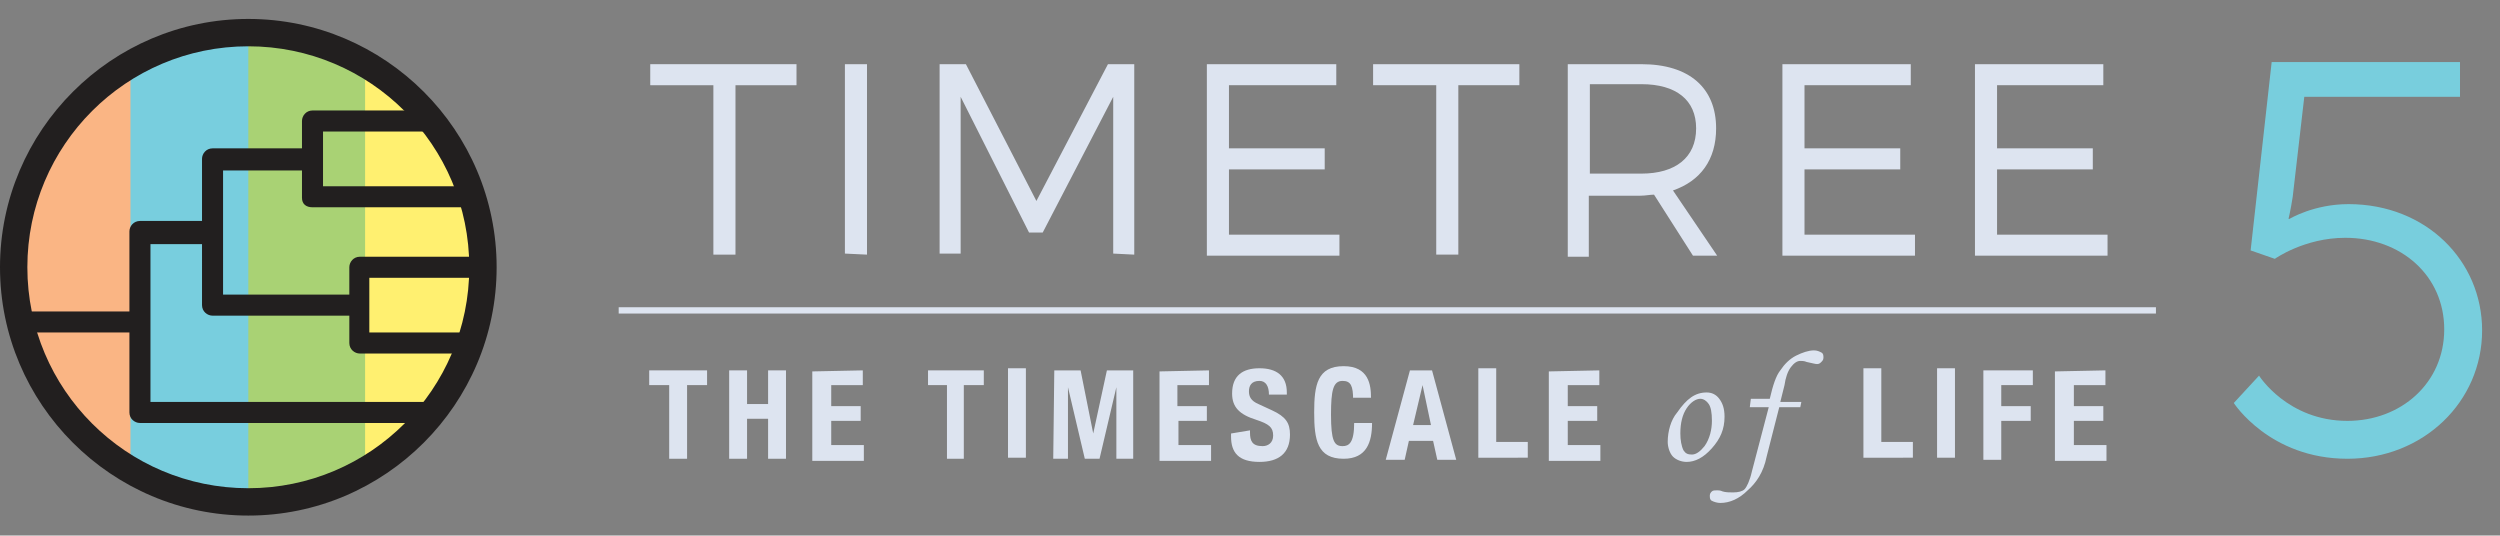 <?xml version="1.0" encoding="utf-8"?>
<!-- Generator: Adobe Illustrator 26.0.1, SVG Export Plug-In . SVG Version: 6.00 Build 0)  -->
<svg version="1.1" id="Layer_1" xmlns="http://www.w3.org/2000/svg" xmlns:xlink="http://www.w3.org/1999/xlink" x="0px" y="0px"
	 viewBox="0 0 237.6 50.9" style="enable-background:new 0 0 237.6 50.9;" xml:space="preserve">
<rect x="0" y="0" width="237.6" height="50.9" fill="#808080" stroke="none"/>
<style type="text/css">
	.st0{display:none;}
	.st1{display:inline;}
	.st2{fill:#D5DBE6;}
	.st3{display:inline;fill:#4AC2CE;}
	.st4{fill:#78CEDD;}
	.st5{clip-path:url(#SVGID_00000090269450878770770420000014509529931572292508_);}
	.st6{fill:#FAB584;}
	.st7{clip-path:url(#SVGID_00000088116119024126918720000004253891283335518630_);}
	.st8{fill:#78CEDE;}
	.st9{clip-path:url(#SVGID_00000178196970857800137380000015006507559078480046_);}
	.st10{fill:#FFF070;}
	.st11{clip-path:url(#SVGID_00000015347644144993658660000013357771618502102940_);}
	.st12{fill:#A9D274;}
	.st13{clip-path:url(#SVGID_00000040558346227879477190000007524294377659942016_);}
	.st14{fill:#221F1F;}
	.st15{clip-path:url(#SVGID_00000024687571626001666650000008675392737642425765_);}
	.st16{fill:#DDE4F0;}
</style>
<g class="st0">
	<g class="st1">
		<path class="st2" d="M63.2,35.2v1.4h-1.9v7.2h-1.7v-7.2h-1.9v-1.4C57.7,35.2,63.2,35.2,63.2,35.2z"/>
		<path class="st2" d="M65.4,35.2h1.7v3.3h2v-3.3h1.7v8.6h-1.7v-3.9h-2v3.9h-1.7V35.2z"/>
		<path class="st2" d="M78.4,35.2v1.4h-3.1v2h2.9V40h-2.9v2.3h3.2v1.5h-5v-8.7h4.9V35.2z"/>
		<path class="st2" d="M90.3,35.2v1.4h-1.9v7.2h-1.7v-7.2h-1.9v-1.4C84.8,35.2,90.3,35.2,90.3,35.2z"/>
		<path class="st2" d="M92.6,43.8v-8.7h1.7v8.7H92.6z"/>
		<path class="st2" d="M97.1,35.2h2.6l1.2,6.1l0,0l1.3-6.1h2.6v8.6h-1.6v-6.9l0,0l-1.6,6.9h-1.4l-1.6-6.9l0,0v6.9H97L97.1,35.2
			L97.1,35.2z"/>
		<path class="st2" d="M112.3,35.2v1.4h-3.1v2h2.9V40h-2.9v2.3h3.2v1.5h-5v-8.7h4.9V35.2z"/>
		<path class="st2" d="M116.2,41.1v0.2c0,0.8,0.2,1.3,1.2,1.3c0.5,0,1-0.3,1-1c0-0.8-0.4-1.1-1.6-1.5c-1.6-0.5-2.3-1.2-2.3-2.6
			c0-1.7,1-2.5,2.7-2.5c1.6,0,2.7,0.7,2.7,2.3v0.2h-1.7c0-0.8-0.3-1.3-0.9-1.3c-0.8,0-1,0.5-1,1s0.2,0.9,0.9,1.2l1.3,0.6
			c1.3,0.6,1.7,1.2,1.7,2.3c0,1.8-1.1,2.7-3,2.7c-2,0-2.8-0.9-2.8-2.5v-0.3L116.2,41.1L116.2,41.1z"/>
		<path class="st2" d="M126.2,38.1c0-1.3-0.2-1.8-1-1.8c-0.9,0-1.1,0.9-1.1,3.3c0,2.6,0.3,3.1,1.1,3.1c0.6,0,1.1-0.3,1.1-2.2h1.7
			c0,1.8-0.5,3.5-2.8,3.5c-2.6,0-2.9-1.8-2.9-4.5s0.3-4.5,2.9-4.5c2.5,0,2.7,1.8,2.7,3.1L126.2,38.1L126.2,38.1z"/>
		<path class="st2" d="M131.9,35.2h2.1l2.3,8.7h-1.8l-0.4-1.8h-2.3l-0.4,1.8h-1.8L131.9,35.2z M132.2,40.6h1.7l-0.8-3.9l0,0
			L132.2,40.6z"/>
		<path class="st2" d="M138.5,43.8v-8.7h1.7v7.2h3.1v1.5H138.5z"/>
		<path class="st2" d="M150.3,35.2v1.4h-3.1v2h2.9V40h-2.9v2.3h3.2v1.5h-5v-8.7h4.9L150.3,35.2L150.3,35.2z"/>
		<path class="st2" d="M160.8,37.4c0.5,0,0.9,0.2,1.2,0.6c0.3,0.4,0.5,0.9,0.5,1.7c0,1.2-0.4,2.1-1.2,3.1c-0.8,0.9-1.6,1.3-2.5,1.3
			c-0.5,0-1-0.2-1.3-0.5s-0.5-0.9-0.5-1.4c0-1,0.3-2.1,0.9-2.9C158.8,38,159.7,37.4,160.8,37.4z M160.2,38c-0.4,0-0.9,0.3-1.3,0.9
			c-0.4,0.6-0.6,1.4-0.6,2.5c0,0.6,0.1,1.2,0.3,1.6c0.2,0.3,0.4,0.4,0.8,0.4c0.4,0,0.8-0.3,1.2-0.8c0.5-0.7,0.7-1.6,0.7-2.5
			c0-0.8-0.1-1.3-0.3-1.6C160.8,38.2,160.5,38,160.2,38z"/>
		<path class="st2" d="M165.1,38h1.8c0.3-1.3,0.6-2.2,1-2.8s0.9-1.1,1.5-1.4c0.6-0.3,1.2-0.5,1.7-0.5c0.3,0,0.5,0.1,0.7,0.2
			c0.2,0.1,0.2,0.3,0.2,0.5s-0.1,0.3-0.2,0.4c-0.1,0.1-0.2,0.2-0.4,0.2s-0.5-0.1-1-0.2c-0.2-0.1-0.5-0.1-0.6-0.1
			c-0.3,0-0.6,0.2-0.9,0.6c-0.3,0.4-0.5,1-0.6,1.7l-0.4,1.6h2l-0.1,0.5h-2l-1.2,4.8c-0.3,1.5-1,2.6-1.8,3.3
			c-0.8,0.8-1.7,1.2-2.7,1.2c-0.3,0-0.6-0.1-0.8-0.2c-0.2-0.1-0.2-0.3-0.2-0.5s0.1-0.3,0.2-0.4s0.3-0.1,0.5-0.1c0.1,0,0.3,0,0.5,0.1
			c0.3,0.1,0.7,0.1,1,0.1c0.5,0,0.9-0.1,1.1-0.3c0.2-0.2,0.5-0.8,0.7-1.7l1.6-6.2h-1.8L165.1,38z"/>
		<path class="st2" d="M176.1,43.8v-8.7h1.7v7.2h3.1v1.5H176.1z"/>
		<path class="st2" d="M183.3,43.8v-8.7h1.7v8.7H183.3z"/>
		<path class="st2" d="M187.8,35.2h4.8v1.4h-3.1v2h2.9V40h-2.9v3.8h-1.7V35.2z"/>
		<path class="st2" d="M199.7,35.2v1.4h-3.1v2h2.9V40h-2.9v2.3h3.2v1.5h-5v-8.7h4.9L199.7,35.2L199.7,35.2z"/>
	</g>
	<g class="st1">
		<rect x="54.6" y="29.1" class="st2" width="150" height="0.6"/>
	</g>
	<g class="st1">
		<path class="st2" d="M66,7.4V24h-2.1V7.4h-6.1v-2h14.3v2H66z"/>
		<path class="st2" d="M76.7,23.9V5.4h2.1V24h-2.1V23.9z"/>
		<path class="st2" d="M102.9,23.9V8.6l-6.8,13.3h-1.3L88.1,8.6v15.3h-2V5.4h2.6l6.8,13.4l6.7-13.4h2.6V24h-1.9V23.9z"/>
		<path class="st2" d="M114.2,7.4v6.1h9.3v2h-9.3v6.3H125v2h-13V5.4h12.6v2H114.2z"/>
		<path class="st2" d="M136.6,7.4V24h-2.1V7.4h-6.1v-2h14.3v2H136.6z"/>
		<path class="st2" d="M155.7,18c-0.4,0-0.8,0.1-1.3,0.1h-5V24h-2.1V5.4h7.2c4.7,0,7.3,2.3,7.3,6.2c0,3.1-1.5,5.1-4.2,6l4.3,6.3
			h-2.4L155.7,18z M154.4,16c3.3,0,5.3-1.5,5.3-4.4c0-2.8-1.9-4.3-5.3-4.3h-5V16C149.4,16,154.4,16,154.4,16z"/>
		<path class="st2" d="M170.3,7.4v6.1h9.3v2h-9.3v6.3h10.8v2h-13V5.4h12.6v2H170.3z"/>
		<path class="st2" d="M189.1,7.4v6.1h9.3v2h-9.3v6.3h10.8v2h-13V5.4h12.6v2H189.1z"/>
	</g>
</g>
<g class="st0">
	<path class="st3" d="M18.3,40.2c-0.3,0.3-0.8,0.4-1.2,0.4c-0.5,0-1-0.2-1.4-0.6c-0.6-0.8-0.5-1.9,0.2-2.6l2.1-1.7L0.8,18.5
		c-0.4,1.7-0.6,3.5-0.6,5.3c0,12.7,10.3,23,23,23s23-10.3,23-23c0-2.2-0.3-4.4-0.9-6.4L18.3,40.2z"/>
	<path class="st3" d="M20.8,33.3l4.9-4.1L13.5,17c-0.7-0.7-0.7-1.9,0-2.6c0.7-0.7,1.9-0.7,2.6,0l12.4,12.4l4.9-4.1l-5.8-5.8
		c-0.7-0.7-0.7-1.9,0-2.6c0.7-0.7,1.9-0.7,2.6,0l6,6l7.5-6.3c0.1-0.1,0.2-0.2,0.4-0.2c-3.8-7.7-11.7-13-20.9-13
		c-9.4,0-17.5,5.7-21.1,13.8L20.8,33.3z"/>
</g>
<g>
	<g>
		<g>
			<g>
				<path class="st4" d="M214.7,35.7c0,0,2.7,4.3,8.4,4.3c5.1,0,9.2-3.6,9.2-8.7s-4.1-8.7-9.4-8.7c-3.9,0-6.7,2-6.7,2l-2.3-0.8
					l2-17.9h17.9v3.3H219l-1.1,9.5c-0.2,1.3-0.4,2.1-0.4,2.1h0.1c0,0,2.3-1.4,5.6-1.4c7.4,0,12.7,5.4,12.7,12
					c0,6.8-5.6,12.2-12.8,12.2c-7.4,0-10.8-5.3-10.8-5.3L214.7,35.7z"/>
			</g>
		</g>
	</g>
	<g>
		<g>
			<g>
				<defs>
					<circle id="SVGID_1_" cx="23.6" cy="25.4" r="22.3"/>
				</defs>
				<clipPath id="SVGID_00000059273408819751911970000016681753726231905701_">
					<use xlink:href="#SVGID_1_"  style="overflow:visible;"/>
				</clipPath>
			</g>
			<g>
				<defs>
					<circle id="SVGID_00000106128981882684495990000009958626358941597582_" cx="23.6" cy="25.4" r="22.3"/>
				</defs>
				<clipPath id="SVGID_00000119836438077875829120000002002789323049343143_">
					<use xlink:href="#SVGID_00000106128981882684495990000009958626358941597582_"  style="overflow:visible;"/>
				</clipPath>
			</g>
			<g>
				<defs>
					<circle id="SVGID_00000100344979871185823070000018413854879264475528_" cx="23.6" cy="25.4" r="22.3"/>
				</defs>
				<clipPath id="SVGID_00000028302487180434564970000006930345240139718309_">
					<use xlink:href="#SVGID_00000100344979871185823070000018413854879264475528_"  style="overflow:visible;"/>
				</clipPath>
			</g>
			<g>
				<defs>
					<circle id="SVGID_00000126310491421103414170000008414245642598960269_" cx="23.6" cy="25.4" r="22.3"/>
				</defs>
				<clipPath id="SVGID_00000162333810831374076200000011356303350688556205_">
					<use xlink:href="#SVGID_00000126310491421103414170000008414245642598960269_"  style="overflow:visible;"/>
				</clipPath>
			</g>
			<g>
				<defs>
					<circle id="SVGID_00000149363972993889027700000014563927483136132239_" cx="23.6" cy="25.4" r="22.3"/>
				</defs>
				<clipPath id="SVGID_00000149379370789675668700000006232988977054497690_">
					<use xlink:href="#SVGID_00000149363972993889027700000014563927483136132239_"  style="overflow:visible;"/>
				</clipPath>
			</g>
			<g>
				<defs>
					<circle id="SVGID_00000058589369866484962760000012166869107406026138_" cx="23.6" cy="25.4" r="22.3"/>
				</defs>
				<clipPath id="SVGID_00000061469445603548793410000015443943615639898003_">
					<use xlink:href="#SVGID_00000058589369866484962760000012166869107406026138_"  style="overflow:visible;"/>
				</clipPath>
			</g>
		</g>
		<g>
			<g>
				<defs>
					<circle id="SVGID_00000183940547376257782530000011007138330760442285_" cx="23.6" cy="25.4" r="22.3"/>
				</defs>
				<clipPath id="SVGID_00000083783103424422593460000002037591153974168502_">
					<use xlink:href="#SVGID_00000183940547376257782530000011007138330760442285_"  style="overflow:visible;"/>
				</clipPath>
				<g style="clip-path:url(#SVGID_00000083783103424422593460000002037591153974168502_);">
					<rect x="1.3" y="-2.6" class="st6" width="12.7" height="56.1"/>
				</g>
			</g>
			<g>
				<defs>
					<circle id="SVGID_00000113330854474818644230000013144281174145291686_" cx="23.6" cy="25.4" r="22.3"/>
				</defs>
				<clipPath id="SVGID_00000125586486891655815190000018189229670960040582_">
					<use xlink:href="#SVGID_00000113330854474818644230000013144281174145291686_"  style="overflow:visible;"/>
				</clipPath>
				<g style="clip-path:url(#SVGID_00000125586486891655815190000018189229670960040582_);">
					<rect x="12.4" y="-1.9" class="st8" width="12.8" height="56.1"/>
				</g>
			</g>
			<g>
				<defs>
					<circle id="SVGID_00000164508008581236146060000011006102438757651586_" cx="23.6" cy="25.4" r="22.3"/>
				</defs>
				<clipPath id="SVGID_00000024687422730624988490000018082140834768151735_">
					<use xlink:href="#SVGID_00000164508008581236146060000011006102438757651586_"  style="overflow:visible;"/>
				</clipPath>
				<g style="clip-path:url(#SVGID_00000024687422730624988490000018082140834768151735_);">
					<rect x="33.5" y="-3.5" class="st10" width="12.4" height="56.1"/>
				</g>
			</g>
			<g>
				<defs>
					<circle id="SVGID_00000132080509229255956910000009530325409795048085_" cx="23.6" cy="25.4" r="22.3"/>
				</defs>
				<clipPath id="SVGID_00000178925815450829119010000008310712819172346555_">
					<use xlink:href="#SVGID_00000132080509229255956910000009530325409795048085_"  style="overflow:visible;"/>
				</clipPath>
				<g style="clip-path:url(#SVGID_00000178925815450829119010000008310712819172346555_);">
					<rect x="23.6" y="-2.8" class="st12" width="11.1" height="56.1"/>
				</g>
			</g>
			<g>
				<defs>
					<circle id="SVGID_00000104690032979037704220000015220934706947022758_" cx="23.6" cy="25.4" r="22.3"/>
				</defs>
				<clipPath id="SVGID_00000082350085375877835160000006880088053820765604_">
					<use xlink:href="#SVGID_00000104690032979037704220000015220934706947022758_"  style="overflow:visible;"/>
				</clipPath>
				<g style="clip-path:url(#SVGID_00000082350085375877835160000006880088053820765604_);">
					<path class="st14" d="M29.7,19.7h15.1v-2H30.7v-5.2h13.1v-2H29.7c-0.6,0-1,0.5-1,1v2.6h-8.5c-0.6,0-1,0.5-1,1V21h-5.9
						c-0.6,0-1,0.5-1,1v7.6h-13v2h13v7.6c0,0.6,0.5,1,1,1h31.5v-2H14.3v-15h4.9V29c0,0.6,0.5,1,1,1l0,0l0,0h13v2.6c0,0.6,0.5,1,1,1
						h10.5v-2h-9.6v-5.2h9.6v-2H34.2c-0.6,0-1,0.5-1,1V28h-12V16.2h7.5v2.6C28.7,19.4,29.1,19.7,29.7,19.7z"/>
				</g>
			</g>
			<g>
				<defs>
					<circle id="SVGID_00000049194719101402548980000018015162019254438557_" cx="23.6" cy="25.4" r="22.3"/>
				</defs>
				<clipPath id="SVGID_00000119803156319974688220000016440600274932688794_">
					<use xlink:href="#SVGID_00000049194719101402548980000018015162019254438557_"  style="overflow:visible;"/>
				</clipPath>
				<g style="clip-path:url(#SVGID_00000119803156319974688220000016440600274932688794_);">
					<path class="st14" d="M46.6,39.8c0.2-0.2,0.3-0.4,0.3-0.7c0-0.3-0.1-0.5-0.3-0.7V39.8z"/>
				</g>
			</g>
			<g>
				<g id="SVGID_00000036958512153050952120000010031774652135058355_">
					<path class="st14" d="M23.6,49C10.6,49,0,38.4,0,25.4S10.6,1.8,23.6,1.8c13,0,23.6,10.6,23.6,23.6S36.6,49,23.6,49z M23.6,4.4
						c-11.6,0-21,9.4-21,21s9.4,21,21,21c11.6,0,21-9.4,21-21S35.2,4.4,23.6,4.4z"/>
				</g>
			</g>
		</g>
		<g>
			<g>
				<defs>
					<circle id="SVGID_00000170990863431148648240000008274139526706688148_" cx="23.6" cy="25.4" r="22.3"/>
				</defs>
				<clipPath id="SVGID_00000093894563223396816950000008711606211682560924_">
					<use xlink:href="#SVGID_00000170990863431148648240000008274139526706688148_"  style="overflow:visible;"/>
				</clipPath>
			</g>
			<g>
				<defs>
					<circle id="SVGID_00000022540380288243801350000017493155548620958861_" cx="23.6" cy="25.4" r="22.3"/>
				</defs>
				<clipPath id="SVGID_00000165921973618921444130000002236061793481900472_">
					<use xlink:href="#SVGID_00000022540380288243801350000017493155548620958861_"  style="overflow:visible;"/>
				</clipPath>
			</g>
			<g>
				<defs>
					<circle id="SVGID_00000093152289221282640340000012298715216923314313_" cx="23.6" cy="25.4" r="22.3"/>
				</defs>
				<clipPath id="SVGID_00000042738489853240456730000005950763595776088762_">
					<use xlink:href="#SVGID_00000093152289221282640340000012298715216923314313_"  style="overflow:visible;"/>
				</clipPath>
			</g>
			<g>
				<defs>
					<circle id="SVGID_00000154388608634532292980000011824456677226325131_" cx="23.6" cy="25.4" r="22.3"/>
				</defs>
				<clipPath id="SVGID_00000110448195652299207290000002344690991611154335_">
					<use xlink:href="#SVGID_00000154388608634532292980000011824456677226325131_"  style="overflow:visible;"/>
				</clipPath>
			</g>
			<g>
				<defs>
					<circle id="SVGID_00000130615471193735566890000002116445284879688374_" cx="23.6" cy="25.4" r="22.3"/>
				</defs>
				<clipPath id="SVGID_00000162319635779694905310000004515413519210268304_">
					<use xlink:href="#SVGID_00000130615471193735566890000002116445284879688374_"  style="overflow:visible;"/>
				</clipPath>
			</g>
			<g>
				<defs>
					<circle id="SVGID_00000060718482657137296490000002372662026381788579_" cx="23.6" cy="25.4" r="22.3"/>
				</defs>
				<clipPath id="SVGID_00000170273755848525294830000014772065270125579175_">
					<use xlink:href="#SVGID_00000060718482657137296490000002372662026381788579_"  style="overflow:visible;"/>
				</clipPath>
			</g>
		</g>
	</g>
	<g>
		<g>
			<g>
				<g>
					<path class="st16" d="M67.2,35.2v1.4h-1.9v7h-1.7v-7h-1.9v-1.4H67.2z"/>
				</g>
				<g>
					<path class="st16" d="M69.3,35.2H71v3.2h2v-3.2h1.7v8.4h-1.7v-3.8h-2v3.8h-1.7V35.2z"/>
				</g>
				<g>
					<path class="st16" d="M82,35.2v1.4h-3v2h2.8V40H79v2.3h3.1v1.5h-4.9v-8.5L82,35.2L82,35.2z"/>
				</g>
				<g>
					<path class="st16" d="M93.5,35.2v1.4h-1.9v7H90v-7h-1.8v-1.4H93.5z"/>
				</g>
				<g>
					<path class="st16" d="M95.8,43.5v-8.5h1.7v8.5H95.8z"/>
				</g>
				<g>
					<path class="st16" d="M100.2,35.2h2.5l1.2,6l0,0l1.3-6h2.5v8.4h-1.6v-6.8l0,0l-1.6,6.8h-1.4l-1.6-6.8l0,0v6.8h-1.4L100.2,35.2
						L100.2,35.2z"/>
				</g>
				<g>
					<path class="st16" d="M114.9,35.2v1.4h-3v2h2.8V40H112v2.3h3.1v1.5h-4.9v-8.5L114.9,35.2L114.9,35.2z"/>
				</g>
				<g>
					<path class="st16" d="M118.8,40.9v0.2c0,0.8,0.2,1.3,1.2,1.3c0.5,0,1-0.3,1-1c0-0.8-0.4-1.1-1.6-1.5c-1.6-0.5-2.3-1.2-2.3-2.5
						c0-1.7,1-2.4,2.6-2.4c1.6,0,2.6,0.7,2.6,2.3v0.2h-1.7c0-0.8-0.3-1.3-0.9-1.3c-0.8,0-1,0.5-1,1s0.2,0.9,0.9,1.2l1.3,0.6
						c1.3,0.6,1.7,1.2,1.7,2.3c0,1.8-1.1,2.6-2.9,2.6c-2,0-2.7-0.9-2.7-2.4v-0.3L118.8,40.9L118.8,40.9z"/>
				</g>
				<g>
					<path class="st16" d="M128.6,38c0-1.3-0.2-1.8-1-1.8c-0.9,0-1.1,0.9-1.1,3.2c0,2.5,0.3,3,1.1,3c0.6,0,1.1-0.3,1.1-2.2h1.7
						c0,1.8-0.5,3.4-2.7,3.4c-2.5,0-2.8-1.8-2.8-4.4c0-2.6,0.3-4.4,2.8-4.4c2.4,0,2.6,1.8,2.6,3h-1.7V38z"/>
				</g>
				<g>
					<path class="st16" d="M134,35.2h2.1l2.3,8.5h-1.8l-0.4-1.8h-2.3l-0.4,1.8h-1.8L134,35.2z M134.3,40.4h1.7l-0.8-3.8l0,0
						L134.3,40.4z"/>
				</g>
				<g>
					<path class="st16" d="M140.5,43.5v-8.5h1.7v7h3v1.5H140.5z"/>
				</g>
				<g>
					<path class="st16" d="M152,35.2v1.4h-3v2h2.8V40H149v2.3h3.1v1.5h-4.9v-8.5L152,35.2L152,35.2L152,35.2z"/>
				</g>
				<g>
					<path class="st16" d="M162.2,37.3c0.5,0,0.9,0.2,1.2,0.6c0.3,0.4,0.5,0.9,0.5,1.7c0,1.2-0.4,2.1-1.2,3
						c-0.8,0.9-1.6,1.3-2.4,1.3c-0.5,0-1-0.2-1.3-0.5s-0.5-0.9-0.5-1.4c0-1,0.3-2.1,0.9-2.8C160.3,37.9,161.1,37.3,162.2,37.3z
						 M161.6,37.9c-0.4,0-0.9,0.3-1.3,0.9c-0.4,0.6-0.6,1.4-0.6,2.4c0,0.6,0.1,1.2,0.3,1.6c0.2,0.3,0.4,0.4,0.8,0.4s0.8-0.3,1.2-0.8
						c0.5-0.7,0.7-1.6,0.7-2.4c0-0.8-0.1-1.3-0.3-1.6C162.2,38.1,161.9,37.9,161.6,37.9z"/>
				</g>
				<g>
					<path class="st16" d="M166.4,37.9h1.8c0.3-1.3,0.6-2.2,1-2.7c0.4-0.6,0.9-1.1,1.5-1.4c0.6-0.3,1.2-0.5,1.7-0.5
						c0.3,0,0.5,0.1,0.7,0.2c0.2,0.1,0.2,0.3,0.2,0.5s-0.1,0.3-0.2,0.4c-0.1,0.1-0.2,0.2-0.4,0.2c-0.2,0-0.5-0.1-1-0.2
						c-0.2-0.1-0.5-0.1-0.6-0.1c-0.3,0-0.6,0.2-0.9,0.6c-0.3,0.4-0.5,1-0.6,1.7l-0.4,1.6h2l-0.1,0.5h-2l-1.2,4.7
						c-0.3,1.5-1,2.5-1.8,3.2c-0.8,0.8-1.7,1.2-2.6,1.2c-0.3,0-0.6-0.1-0.8-0.2c-0.2-0.1-0.2-0.3-0.2-0.5s0.1-0.3,0.2-0.4
						c0.1-0.1,0.3-0.1,0.5-0.1c0.1,0,0.3,0,0.5,0.1c0.3,0.1,0.7,0.1,1,0.1c0.5,0,0.9-0.1,1.1-0.3c0.2-0.2,0.5-0.8,0.7-1.7l1.6-6.1
						h-1.8L166.4,37.9z"/>
				</g>
				<g>
					<path class="st16" d="M177.1,43.5v-8.5h1.7v7h3v1.5H177.1z"/>
				</g>
				<g>
					<path class="st16" d="M184.1,43.5v-8.5h1.7v8.5H184.1z"/>
				</g>
				<g>
					<path class="st16" d="M188.5,35.2h4.7v1.4h-3v2h2.8V40h-2.8v3.7h-1.7V35.2z"/>
				</g>
				<g>
					<path class="st16" d="M200.1,35.2v1.4h-3v2h2.8V40h-2.8v2.3h3.1v1.5h-4.9v-8.5L200.1,35.2L200.1,35.2L200.1,35.2z"/>
				</g>
			</g>
			<g>
				<g>
					<rect x="58.8" y="29.2" class="st16" width="146.1" height="0.6"/>
				</g>
			</g>
			<g>
				<g>
					<path class="st16" d="M69.9,8.1v16.1h-2.1V8.1h-6v-2h13.9v2H69.9z"/>
				</g>
				<g>
					<path class="st16" d="M80.3,24.1v-18h2.1v18.1L80.3,24.1L80.3,24.1z"/>
				</g>
				<g>
					<path class="st16" d="M105.8,24.1V9.2l-6.7,12.9h-1.3L91.3,9.2v14.9h-2v-18h2.5l6.7,13l6.8-13h2.5v18.1L105.8,24.1L105.8,24.1z
						"/>
				</g>
				<g>
					<path class="st16" d="M116.8,8.1v6h9.1v2h-9.1v6.2h10.5v2h-12.6V6.1H127v2H116.8z"/>
				</g>
				<g>
					<path class="st16" d="M138.6,8.1v16.1h-2.1V8.1h-6v-2h13.9v2H138.6z"/>
				</g>
				<g>
					<path class="st16" d="M157.2,18.5c-0.4,0-0.8,0.1-1.3,0.1h-4.9v5.8H149V6.1h7c4.6,0,7.1,2.3,7.1,6.1c0,3-1.5,5-4.1,5.9l4.2,6.2
						h-2.3L157.2,18.5z M156,16.5c3.2,0,5.2-1.5,5.2-4.3c0-2.7-1.9-4.2-5.2-4.2h-4.9v8.5H156z"/>
				</g>
				<g>
					<path class="st16" d="M171.5,8.1v6h9.1v2h-9.1v6.2H182v2h-12.6V6.1h12.2v2H171.5z"/>
				</g>
				<g>
					<path class="st16" d="M189.8,8.1v6h9.1v2h-9.1v6.2h10.5v2h-12.6V6.1h12.2v2H189.8z"/>
				</g>
			</g>
		</g>
	</g>
</g>
</svg>
